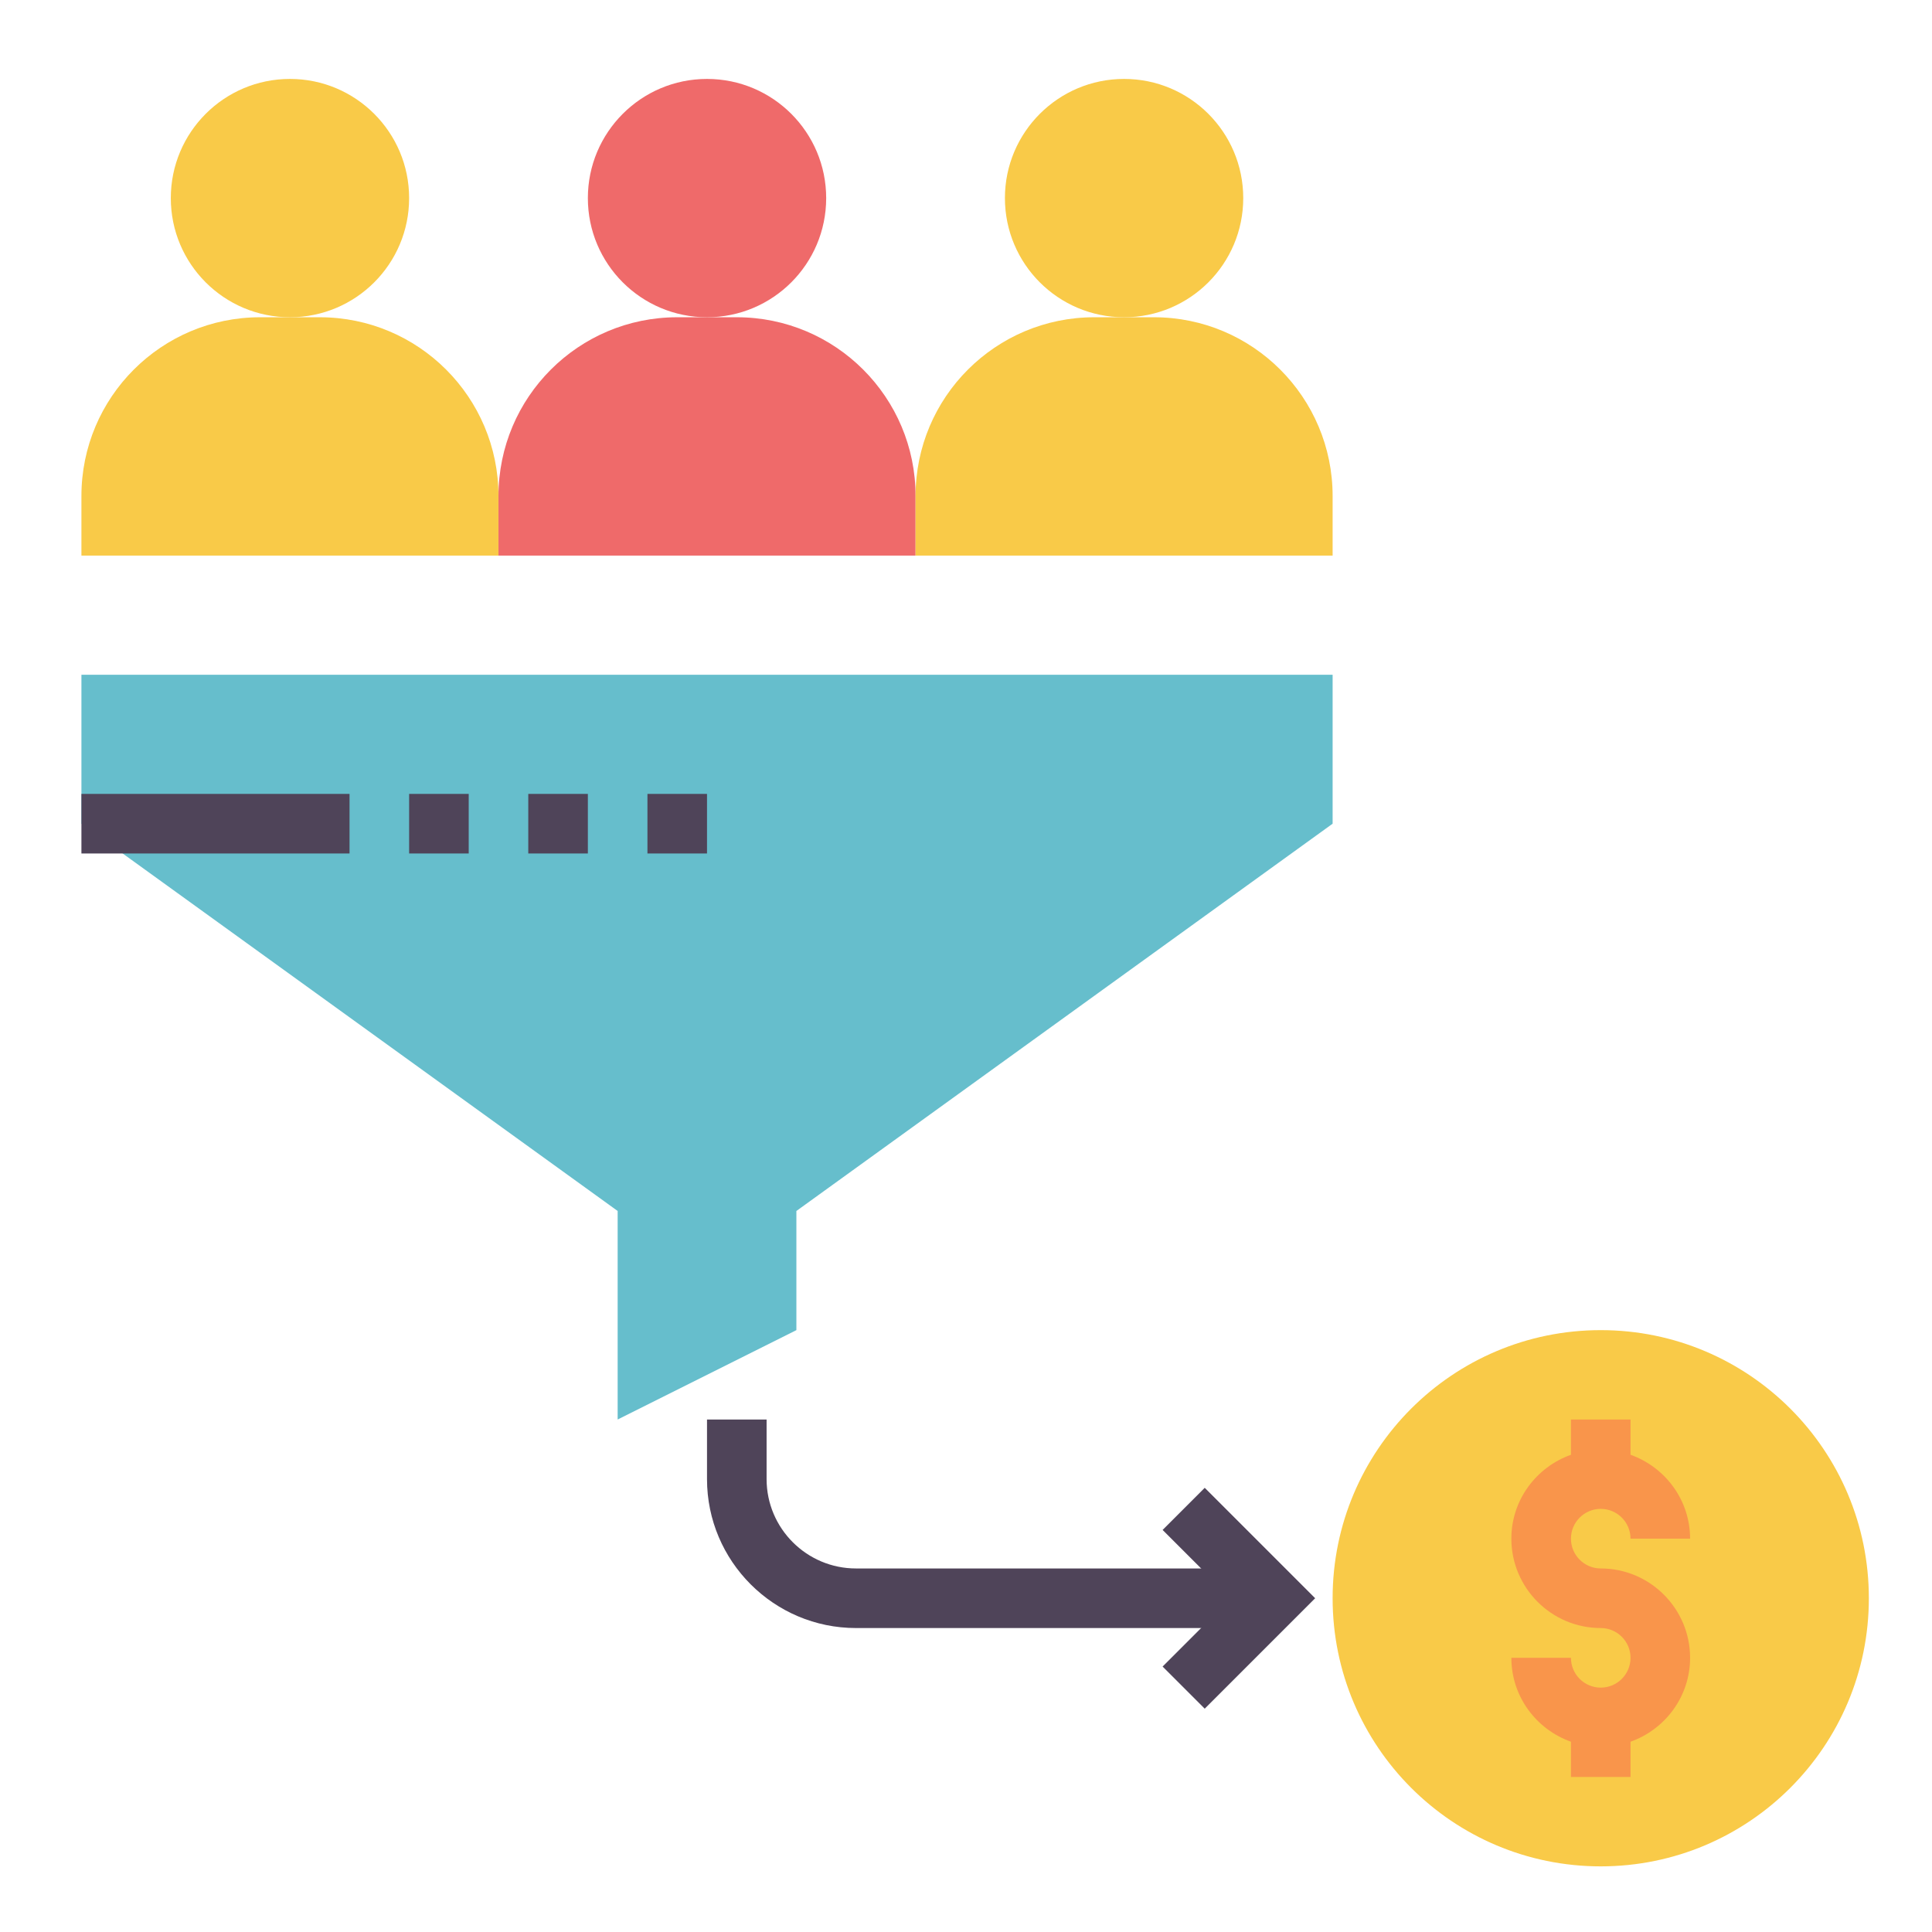 <svg width="76" height="76" viewBox="0 0 76 76" fill="none" xmlns="http://www.w3.org/2000/svg">
<path d="M11.406 12.48C13.995 12.48 16.094 10.382 16.094 7.793C16.094 5.204 13.995 3.105 11.406 3.105C8.817 3.105 6.719 5.204 6.719 7.793C6.719 10.382 8.817 12.48 11.406 12.48Z" fill="#F9CA48"/>
<path d="M19.609 21.855H3.203V19.512C3.203 15.628 6.351 12.48 10.234 12.48H12.578C16.462 12.48 19.609 15.628 19.609 19.512V21.855Z" fill="#F9CA48"/>
<path d="M27.812 12.48C30.401 12.48 32.5 10.382 32.5 7.793C32.5 5.204 30.401 3.105 27.812 3.105C25.224 3.105 23.125 5.204 23.125 7.793C23.125 10.382 25.224 12.48 27.812 12.48Z" fill="#EF6A6A"/>
<path d="M36.016 21.855H19.609V19.512C19.609 15.628 22.757 12.48 26.641 12.48H28.984C32.868 12.48 36.016 15.628 36.016 19.512V21.855Z" fill="#EF6A6A"/>
<path d="M44.219 12.48C46.808 12.48 48.906 10.382 48.906 7.793C48.906 5.204 46.808 3.105 44.219 3.105C41.63 3.105 39.531 5.204 39.531 7.793C39.531 10.382 41.63 12.48 44.219 12.48Z" fill="#F9CA48"/>
<path d="M52.422 21.855H36.016V19.512C36.016 15.628 39.163 12.48 43.047 12.48H45.391C49.274 12.48 52.422 15.628 52.422 19.512V21.855Z" fill="#F9CA48"/>
<path d="M3.203 26.543V32.402L24.297 47.637V55.84L31.328 52.324V47.637L52.422 32.402V26.543H3.203Z" fill="#66BECC"/>
<path d="M3.203 31.23H13.75V33.574H3.203V31.23Z" fill="#4F4459"/>
<path d="M16.094 31.23H18.438V33.574H16.094V31.23Z" fill="#4F4459"/>
<path d="M20.781 31.23H23.125V33.574H20.781V31.23Z" fill="#4F4459"/>
<path d="M25.469 31.23H27.812V33.574H25.469V31.23Z" fill="#4F4459"/>
<path d="M62.969 73.418C68.794 73.418 73.516 68.696 73.516 62.871C73.516 57.046 68.794 52.324 62.969 52.324C57.144 52.324 52.422 57.046 52.422 62.871C52.422 68.696 57.144 73.418 62.969 73.418Z" fill="#F9CA48"/>
<path d="M50.078 64.043H33.672C30.441 64.043 27.812 61.414 27.812 58.184V55.84H30.156V58.184C30.156 60.122 31.734 61.699 33.672 61.699H50.078V64.043Z" fill="#4F4459"/>
<path d="M47.391 67.215L45.734 65.558L48.421 62.871L45.734 60.184L47.391 58.527L51.735 62.871L47.391 67.215Z" fill="#4F4459"/>
<path d="M62.969 61.699C62.322 61.699 61.797 61.173 61.797 60.527C61.797 59.882 62.322 59.355 62.969 59.355C63.616 59.355 64.141 59.882 64.141 60.527H66.484C66.484 59.002 65.501 57.712 64.141 57.227V55.84H61.797V57.227C60.436 57.712 59.453 59.002 59.453 60.527C59.453 62.466 61.031 64.043 62.969 64.043C63.616 64.043 64.141 64.569 64.141 65.215C64.141 65.861 63.616 66.387 62.969 66.387C62.322 66.387 61.797 65.861 61.797 65.215H59.453C59.453 66.741 60.436 68.03 61.797 68.515V69.902H64.141V68.515C65.501 68.03 66.484 66.741 66.484 65.215C66.484 63.277 64.907 61.699 62.969 61.699Z" fill="#F9954B"/>
</svg>
